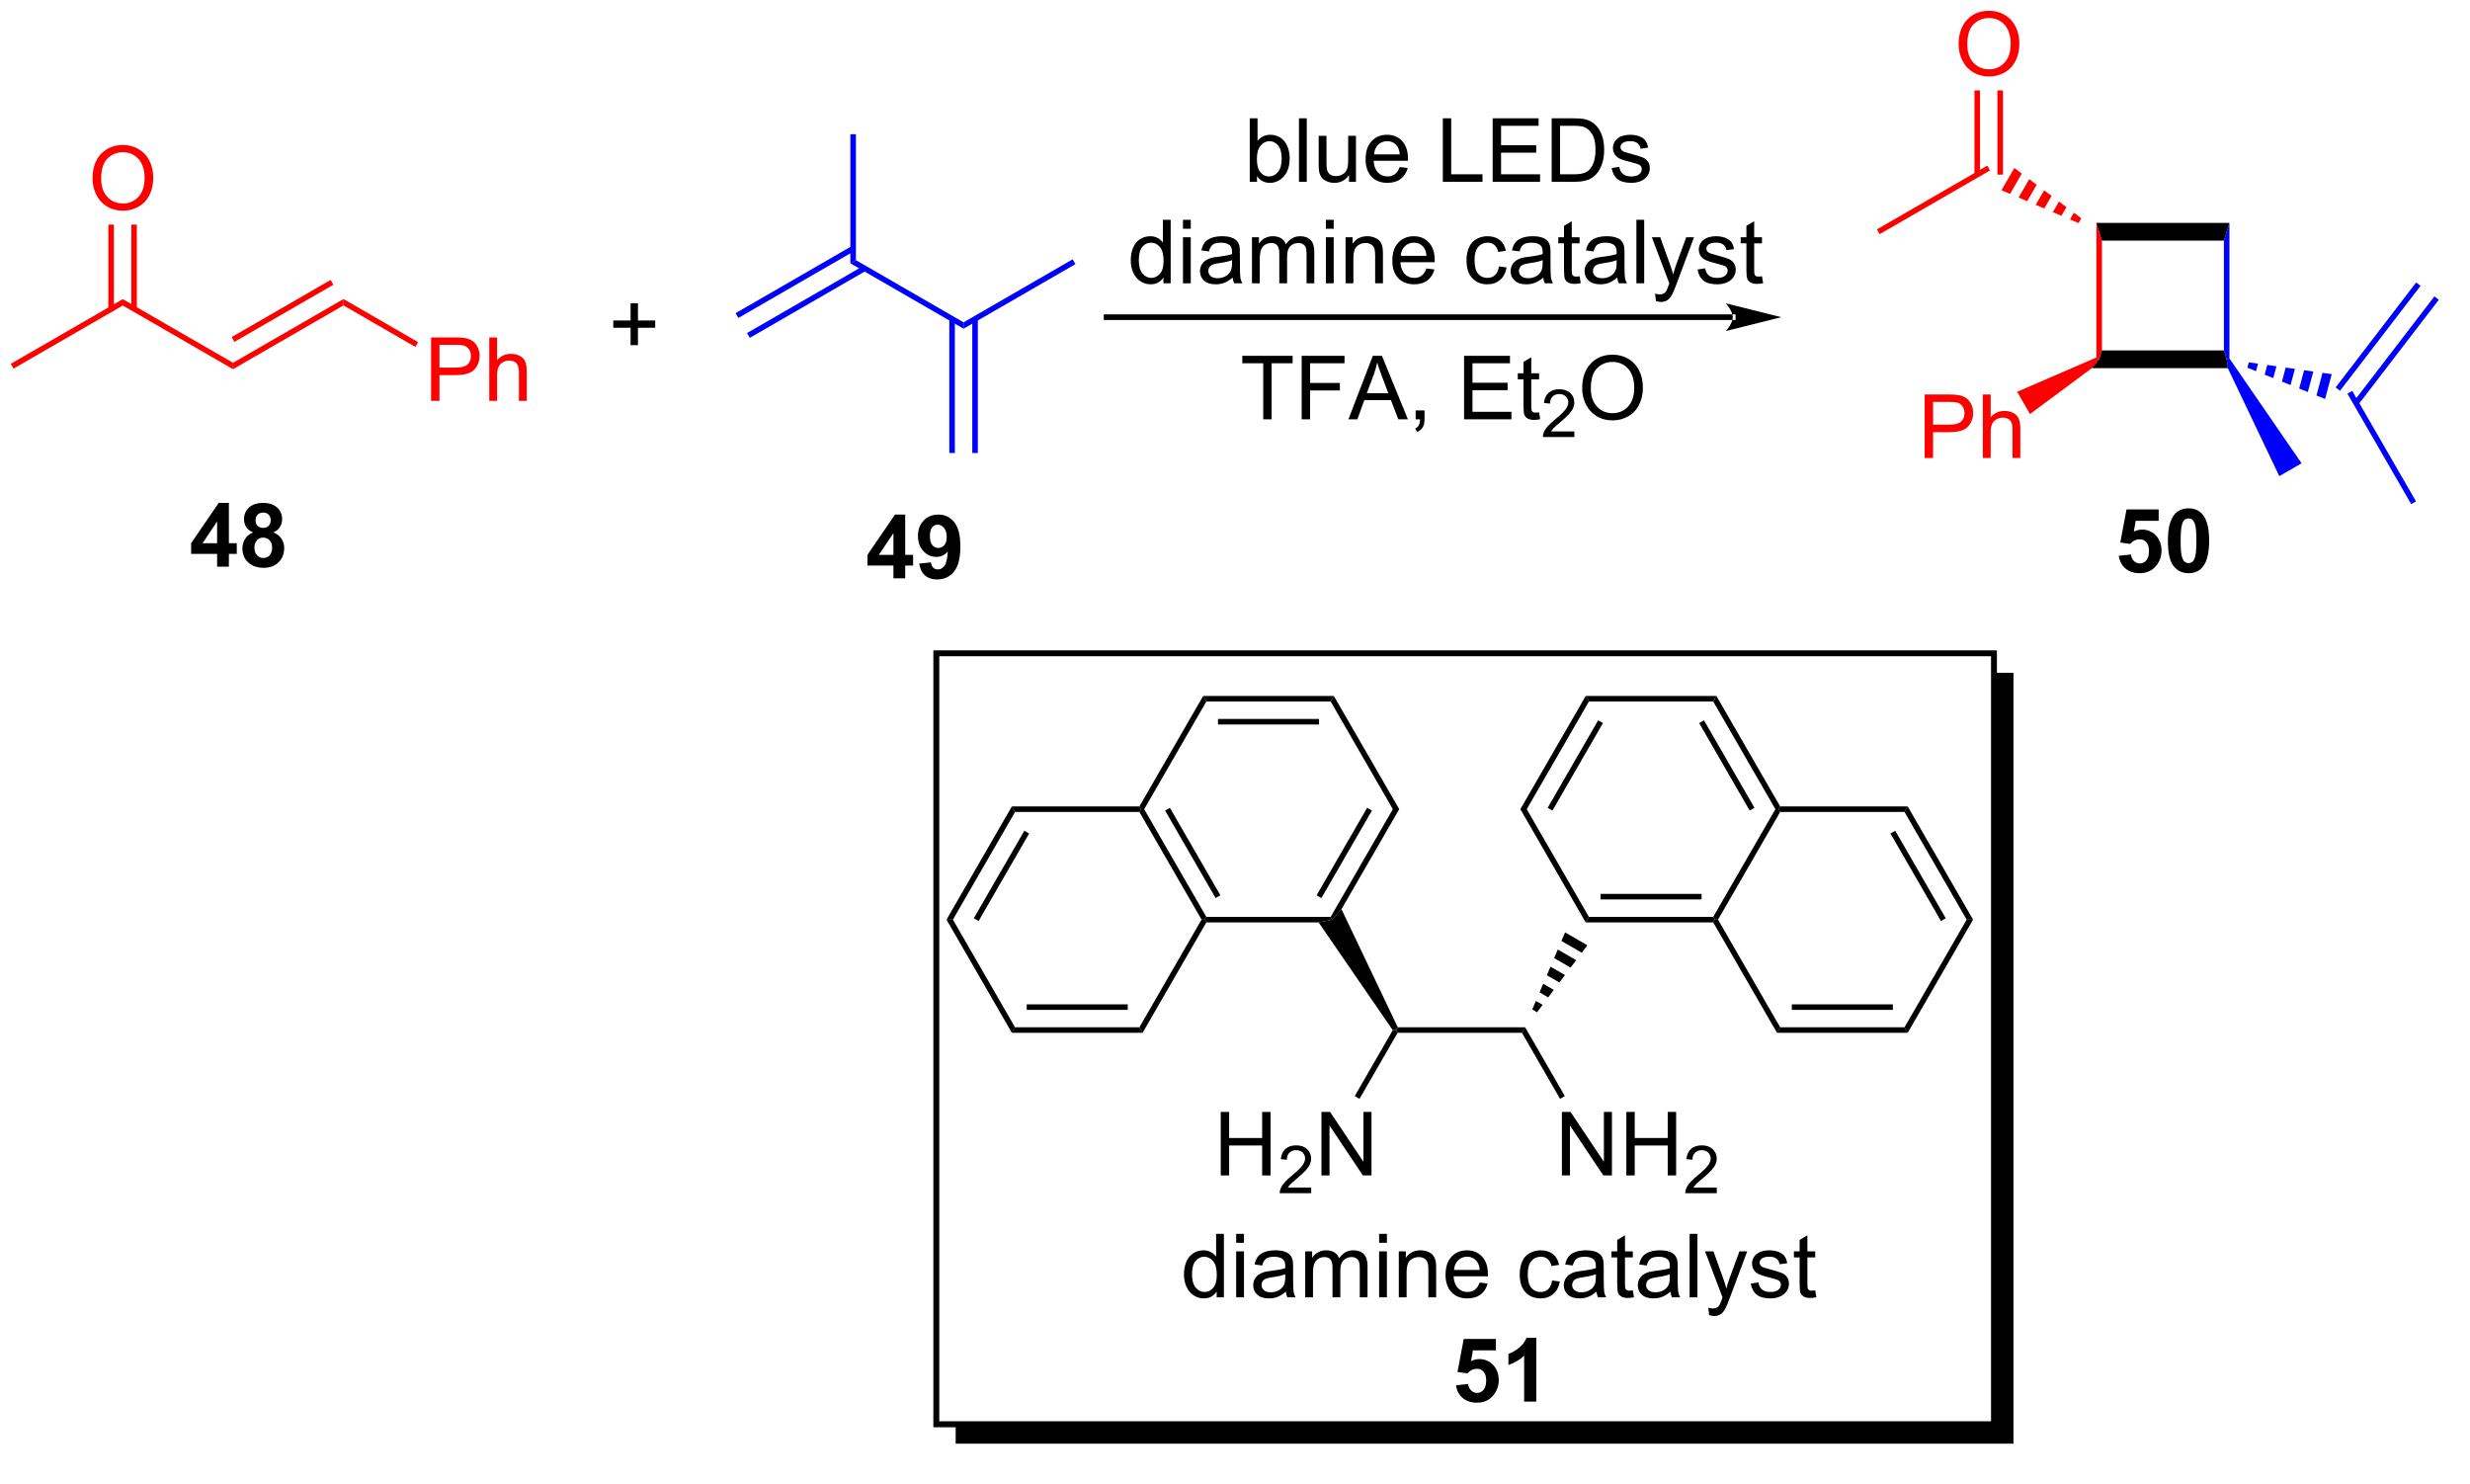 <?xml version="1.0" encoding="UTF-8"?>
<!DOCTYPE svg PUBLIC '-//W3C//DTD SVG 1.0//EN'
          'http://www.w3.org/TR/2001/REC-SVG-20010904/DTD/svg10.dtd'>
<svg stroke-dasharray="none" shape-rendering="auto" xmlns="http://www.w3.org/2000/svg" font-family="'Dialog'" text-rendering="auto" width="611" fill-opacity="1" color-interpolation="auto" color-rendering="auto" preserveAspectRatio="xMidYMid meet" font-size="12px" viewBox="0 0 611 367" fill="black" xmlns:xlink="http://www.w3.org/1999/xlink" stroke="black" image-rendering="auto" stroke-miterlimit="10" stroke-linecap="square" stroke-linejoin="miter" font-style="normal" stroke-width="1" height="367" stroke-dashoffset="0" font-weight="normal" stroke-opacity="1"
><!--Generated by the Batik Graphics2D SVG Generator--><defs id="genericDefs"
  /><g
  ><defs id="defs1"
    ><clipPath clipPathUnits="userSpaceOnUse" id="clipPath1"
      ><path d="M0.646 1.611 L229.515 1.611 L229.515 139.199 L0.646 139.199 L0.646 1.611 Z"
      /></clipPath
      ><clipPath clipPathUnits="userSpaceOnUse" id="clipPath2"
      ><path d="M-1.222 13.255 L-1.222 146.824 L220.783 146.824 L220.783 13.255 Z"
      /></clipPath
      ><clipPath clipPathUnits="userSpaceOnUse" id="clipPath3"
      ><path d="M-1.222 13.255 L-1.222 146.045 L220.311 146.045 L220.311 13.255 Z"
      /></clipPath
    ></defs
    ><g fill="red" transform="scale(2.667,2.667) translate(-0.646,-1.611) matrix(1.029,0,0,1.029,1.903,-12.023)" stroke="red"
    ><path d="M0 46.475 L-0.25 46.042 L9.834 40.22 L9.834 40.797 Z" stroke="none" clip-path="url(#clipPath3)"
    /></g
    ><g fill="red" transform="matrix(2.743,0,0,2.743,3.352,-36.357)" stroke="red"
    ><path d="M9.834 40.797 L9.834 40.22 L19.794 45.97 L19.794 46.547 Z" stroke="none" clip-path="url(#clipPath3)"
    /></g
    ><g fill="red" transform="matrix(2.743,0,0,2.743,3.352,-36.357)" stroke="red"
    ><path d="M19.794 46.547 L19.794 45.97 L29.753 40.22 L29.753 40.797 ZM19.919 44.085 L28.843 38.932 L28.593 38.499 L19.669 43.652 Z" stroke="none" clip-path="url(#clipPath3)"
    /></g
    ><g fill="red" transform="matrix(2.743,0,0,2.743,3.352,-36.357)" stroke="red"
    ><path d="M37.654 49.408 L37.654 43.682 L39.816 43.682 Q40.386 43.682 40.686 43.736 Q41.108 43.807 41.391 44.005 Q41.678 44.2 41.852 44.557 Q42.027 44.911 42.027 45.338 Q42.027 46.067 41.561 46.575 Q41.097 47.08 39.881 47.08 L38.412 47.08 L38.412 49.408 L37.654 49.408 ZM38.412 46.403 L39.894 46.403 Q40.628 46.403 40.936 46.13 Q41.245 45.856 41.245 45.361 Q41.245 45.002 41.063 44.747 Q40.881 44.489 40.584 44.408 Q40.394 44.356 39.878 44.356 L38.412 44.356 L38.412 46.403 ZM42.902 49.408 L42.902 43.682 L43.605 43.682 L43.605 45.736 Q44.097 45.166 44.847 45.166 Q45.308 45.166 45.647 45.349 Q45.988 45.528 46.134 45.849 Q46.279 46.169 46.279 46.778 L46.279 49.408 L45.576 49.408 L45.576 46.778 Q45.576 46.252 45.347 46.013 Q45.12 45.77 44.701 45.77 Q44.389 45.77 44.113 45.934 Q43.839 46.096 43.722 46.374 Q43.605 46.651 43.605 47.138 L43.605 49.408 L42.902 49.408 Z" stroke="none" clip-path="url(#clipPath3)"
    /></g
    ><g fill="red" transform="matrix(2.743,0,0,2.743,3.352,-36.357)" stroke="red"
    ><path d="M29.753 40.797 L29.753 40.22 L36.487 44.108 L36.237 44.541 Z" stroke="none" clip-path="url(#clipPath3)"
    /></g
    ><g fill="red" transform="matrix(2.743,0,0,2.743,3.352,-36.357)" stroke="red"
    ><path d="M7.122 29.369 Q7.122 27.942 7.888 27.138 Q8.654 26.33 9.864 26.33 Q10.656 26.33 11.292 26.71 Q11.93 27.088 12.263 27.765 Q12.599 28.442 12.599 29.302 Q12.599 30.174 12.247 30.861 Q11.896 31.549 11.25 31.903 Q10.607 32.257 9.859 32.257 Q9.052 32.257 8.414 31.867 Q7.779 31.474 7.45 30.799 Q7.122 30.122 7.122 29.369 ZM7.904 29.38 Q7.904 30.416 8.458 31.013 Q9.016 31.606 9.857 31.606 Q10.711 31.606 11.263 31.005 Q11.818 30.403 11.818 29.299 Q11.818 28.599 11.581 28.078 Q11.344 27.557 10.888 27.27 Q10.435 26.981 9.867 26.981 Q9.062 26.981 8.482 27.536 Q7.904 28.088 7.904 29.38 Z" stroke="none" clip-path="url(#clipPath3)"
    /></g
    ><g fill="red" transform="matrix(2.743,0,0,2.743,3.352,-36.357)" stroke="red"
    ><path d="M11.119 41.106 L11.119 33.511 L10.619 33.511 L10.619 41.106 ZM9.049 41.106 L9.049 33.511 L8.549 33.511 L8.549 41.106 Z" stroke="none" clip-path="url(#clipPath3)"
    /></g
    ><g transform="matrix(2.743,0,0,2.743,3.352,-36.357)"
    ><path d="M55.645 44.381 L55.645 42.811 L54.085 42.811 L54.085 42.155 L55.645 42.155 L55.645 40.597 L56.309 40.597 L56.309 42.155 L57.866 42.155 L57.866 42.811 L56.309 42.811 L56.309 44.381 L55.645 44.381 Z" stroke="none" clip-path="url(#clipPath3)"
    /></g
    ><g transform="matrix(2.743,0,0,2.743,3.352,-36.357)"
    ><path d="M155.045 42.108 L155.045 42.108 L98.566 42.108 L98.316 42.108 L98.316 41.608 L98.566 41.608 L155.045 41.608 L155.295 41.608 L155.295 42.108 ZM159.42 41.858 L154.42 40.608 C154.42 40.608 155.045 41.312 155.045 41.858 C155.045 42.405 154.42 43.108 154.42 43.108 Z" stroke="none" clip-path="url(#clipPath3)"
    /></g
    ><g transform="matrix(2.743,0,0,2.743,3.352,-36.357)"
    ><path d="M112.137 29.65 L111.483 29.65 L111.483 23.924 L112.186 23.924 L112.186 25.965 Q112.631 25.408 113.324 25.408 Q113.707 25.408 114.048 25.562 Q114.389 25.715 114.611 25.997 Q114.832 26.275 114.957 26.671 Q115.082 27.064 115.082 27.512 Q115.082 28.58 114.553 29.163 Q114.027 29.744 113.288 29.744 Q112.553 29.744 112.137 29.129 L112.137 29.65 ZM112.129 27.543 Q112.129 28.291 112.332 28.622 Q112.663 29.166 113.23 29.166 Q113.691 29.166 114.027 28.765 Q114.363 28.364 114.363 27.572 Q114.363 26.759 114.04 26.374 Q113.717 25.986 113.262 25.986 Q112.801 25.986 112.465 26.387 Q112.129 26.785 112.129 27.543 ZM115.922 29.65 L115.922 23.924 L116.625 23.924 L116.625 29.65 L115.922 29.65 ZM120.433 29.65 L120.433 29.041 Q119.949 29.744 119.116 29.744 Q118.749 29.744 118.431 29.603 Q118.113 29.463 117.957 29.249 Q117.803 29.035 117.741 28.728 Q117.699 28.52 117.699 28.072 L117.699 25.502 L118.402 25.502 L118.402 27.801 Q118.402 28.353 118.444 28.543 Q118.512 28.822 118.725 28.981 Q118.941 29.137 119.256 29.137 Q119.574 29.137 119.85 28.976 Q120.129 28.814 120.243 28.535 Q120.358 28.254 120.358 27.723 L120.358 25.502 L121.061 25.502 L121.061 29.65 L120.433 29.65 ZM125.002 28.314 L125.729 28.403 Q125.557 29.041 125.091 29.392 Q124.627 29.744 123.906 29.744 Q122.995 29.744 122.461 29.184 Q121.93 28.622 121.93 27.611 Q121.93 26.564 122.469 25.986 Q123.008 25.408 123.867 25.408 Q124.698 25.408 125.224 25.976 Q125.752 26.541 125.752 27.567 Q125.752 27.629 125.75 27.754 L122.656 27.754 Q122.695 28.439 123.041 28.804 Q123.391 29.166 123.909 29.166 Q124.297 29.166 124.57 28.963 Q124.844 28.759 125.002 28.314 ZM122.695 27.176 L125.01 27.176 Q124.963 26.653 124.745 26.392 Q124.409 25.986 123.875 25.986 Q123.391 25.986 123.06 26.312 Q122.729 26.634 122.695 27.176 ZM128.893 29.65 L128.893 23.924 L129.651 23.924 L129.651 28.973 L132.471 28.973 L132.471 29.65 L128.893 29.65 ZM133.389 29.65 L133.389 23.924 L137.53 23.924 L137.53 24.598 L134.147 24.598 L134.147 26.353 L137.316 26.353 L137.316 27.025 L134.147 27.025 L134.147 28.973 L137.663 28.973 L137.663 29.65 L133.389 29.65 ZM138.709 29.65 L138.709 23.924 L140.684 23.924 Q141.35 23.924 141.702 24.004 Q142.194 24.119 142.543 24.416 Q142.996 24.799 143.22 25.395 Q143.444 25.989 143.444 26.754 Q143.444 27.408 143.29 27.913 Q143.139 28.416 142.9 28.747 Q142.663 29.075 142.379 29.265 Q142.097 29.455 141.696 29.554 Q141.295 29.65 140.777 29.65 L138.709 29.65 ZM139.467 28.973 L140.691 28.973 Q141.256 28.973 141.579 28.869 Q141.902 28.762 142.092 28.572 Q142.363 28.301 142.512 27.848 Q142.663 27.392 142.663 26.744 Q142.663 25.845 142.368 25.364 Q142.074 24.879 141.652 24.715 Q141.347 24.598 140.67 24.598 L139.467 24.598 L139.467 28.973 ZM144.117 28.41 L144.812 28.301 Q144.87 28.72 145.138 28.944 Q145.406 29.166 145.885 29.166 Q146.37 29.166 146.604 28.968 Q146.838 28.77 146.838 28.504 Q146.838 28.267 146.633 28.129 Q146.487 28.035 145.914 27.892 Q145.141 27.697 144.841 27.554 Q144.542 27.41 144.388 27.16 Q144.234 26.908 144.234 26.603 Q144.234 26.325 144.359 26.09 Q144.487 25.853 144.706 25.697 Q144.87 25.575 145.154 25.491 Q145.437 25.408 145.76 25.408 Q146.25 25.408 146.617 25.549 Q146.987 25.689 147.161 25.929 Q147.338 26.168 147.406 26.572 L146.719 26.666 Q146.672 26.345 146.445 26.166 Q146.221 25.986 145.812 25.986 Q145.328 25.986 145.12 26.148 Q144.914 26.306 144.914 26.52 Q144.914 26.658 145 26.767 Q145.086 26.879 145.268 26.955 Q145.375 26.994 145.891 27.134 Q146.635 27.332 146.93 27.46 Q147.226 27.588 147.393 27.83 Q147.562 28.072 147.562 28.431 Q147.562 28.783 147.357 29.093 Q147.151 29.403 146.763 29.575 Q146.377 29.744 145.891 29.744 Q145.081 29.744 144.656 29.408 Q144.234 29.072 144.117 28.41 Z" stroke="none" clip-path="url(#clipPath3)"
    /></g
    ><g transform="matrix(2.743,0,0,2.743,3.352,-36.357)"
    ><path d="M103.698 38.8 L103.698 38.277 Q103.305 38.894 102.539 38.894 Q102.042 38.894 101.625 38.62 Q101.211 38.347 100.982 37.857 Q100.752 37.365 100.752 36.73 Q100.752 36.107 100.958 35.602 Q101.167 35.097 101.581 34.829 Q101.995 34.558 102.508 34.558 Q102.883 34.558 103.174 34.717 Q103.469 34.873 103.651 35.128 L103.651 33.074 L104.352 33.074 L104.352 38.8 L103.698 38.8 ZM101.477 36.73 Q101.477 37.527 101.812 37.922 Q102.148 38.316 102.604 38.316 Q103.065 38.316 103.388 37.938 Q103.711 37.56 103.711 36.787 Q103.711 35.935 103.383 35.537 Q103.055 35.139 102.573 35.139 Q102.104 35.139 101.789 35.522 Q101.477 35.904 101.477 36.73 ZM105.46 33.881 L105.46 33.074 L106.163 33.074 L106.163 33.881 L105.46 33.881 ZM105.46 38.8 L105.46 34.652 L106.163 34.652 L106.163 38.8 L105.46 38.8 ZM109.94 38.287 Q109.549 38.62 109.187 38.758 Q108.828 38.894 108.414 38.894 Q107.729 38.894 107.362 38.56 Q106.995 38.225 106.995 37.706 Q106.995 37.402 107.133 37.149 Q107.273 36.897 107.497 36.745 Q107.721 36.592 108.002 36.514 Q108.211 36.459 108.627 36.41 Q109.479 36.308 109.883 36.167 Q109.885 36.022 109.885 35.982 Q109.885 35.553 109.687 35.378 Q109.417 35.139 108.885 35.139 Q108.391 35.139 108.154 35.313 Q107.917 35.488 107.805 35.928 L107.117 35.834 Q107.211 35.394 107.424 35.123 Q107.641 34.85 108.047 34.704 Q108.453 34.558 108.987 34.558 Q109.518 34.558 109.849 34.683 Q110.182 34.808 110.338 34.998 Q110.495 35.185 110.557 35.475 Q110.594 35.654 110.594 36.123 L110.594 37.06 Q110.594 38.042 110.638 38.303 Q110.682 38.56 110.815 38.8 L110.081 38.8 Q109.971 38.581 109.94 38.287 ZM109.883 36.717 Q109.5 36.873 108.734 36.982 Q108.299 37.045 108.12 37.123 Q107.94 37.201 107.841 37.352 Q107.745 37.503 107.745 37.685 Q107.745 37.967 107.958 38.154 Q108.172 38.342 108.581 38.342 Q108.987 38.342 109.302 38.165 Q109.62 37.988 109.768 37.678 Q109.883 37.441 109.883 36.975 L109.883 36.717 ZM111.683 38.8 L111.683 34.652 L112.311 34.652 L112.311 35.232 Q112.506 34.928 112.829 34.743 Q113.155 34.558 113.569 34.558 Q114.03 34.558 114.324 34.751 Q114.621 34.941 114.741 35.285 Q115.233 34.558 116.022 34.558 Q116.639 34.558 116.97 34.899 Q117.303 35.24 117.303 35.951 L117.303 38.8 L116.605 38.8 L116.605 36.185 Q116.605 35.764 116.535 35.579 Q116.467 35.394 116.288 35.282 Q116.108 35.167 115.866 35.167 Q115.428 35.167 115.139 35.459 Q114.85 35.748 114.85 36.389 L114.85 38.8 L114.147 38.8 L114.147 36.105 Q114.147 35.636 113.975 35.402 Q113.803 35.167 113.413 35.167 Q113.116 35.167 112.863 35.324 Q112.613 35.48 112.499 35.782 Q112.387 36.081 112.387 36.647 L112.387 38.8 L111.683 38.8 ZM118.35 33.881 L118.35 33.074 L119.053 33.074 L119.053 33.881 L118.35 33.881 ZM118.35 38.8 L118.35 34.652 L119.053 34.652 L119.053 38.8 L118.35 38.8 ZM120.125 38.8 L120.125 34.652 L120.758 34.652 L120.758 35.24 Q121.213 34.558 122.078 34.558 Q122.453 34.558 122.766 34.693 Q123.081 34.826 123.237 35.045 Q123.393 35.264 123.456 35.566 Q123.495 35.761 123.495 36.248 L123.495 38.8 L122.792 38.8 L122.792 36.277 Q122.792 35.847 122.708 35.633 Q122.627 35.42 122.419 35.295 Q122.211 35.167 121.93 35.167 Q121.479 35.167 121.154 35.454 Q120.828 35.738 120.828 36.535 L120.828 38.8 L120.125 38.8 ZM127.413 37.464 L128.139 37.553 Q127.967 38.191 127.501 38.542 Q127.038 38.894 126.316 38.894 Q125.405 38.894 124.871 38.334 Q124.34 37.772 124.34 36.761 Q124.34 35.714 124.879 35.136 Q125.418 34.558 126.277 34.558 Q127.108 34.558 127.634 35.126 Q128.163 35.691 128.163 36.717 Q128.163 36.779 128.16 36.904 L125.066 36.904 Q125.105 37.589 125.452 37.954 Q125.801 38.316 126.319 38.316 Q126.707 38.316 126.98 38.113 Q127.254 37.91 127.413 37.464 ZM125.105 36.326 L127.421 36.326 Q127.374 35.803 127.155 35.542 Q126.819 35.136 126.285 35.136 Q125.801 35.136 125.47 35.462 Q125.139 35.785 125.105 36.326 ZM133.952 37.279 L134.644 37.37 Q134.53 38.084 134.064 38.49 Q133.598 38.894 132.918 38.894 Q132.066 38.894 131.548 38.337 Q131.03 37.779 131.03 36.74 Q131.03 36.068 131.251 35.566 Q131.475 35.06 131.931 34.81 Q132.387 34.558 132.921 34.558 Q133.598 34.558 134.027 34.899 Q134.457 35.24 134.577 35.87 L133.894 35.975 Q133.796 35.558 133.548 35.347 Q133.301 35.136 132.949 35.136 Q132.418 35.136 132.085 35.516 Q131.754 35.897 131.754 36.722 Q131.754 37.558 132.074 37.938 Q132.394 38.316 132.91 38.316 Q133.324 38.316 133.6 38.063 Q133.879 37.808 133.952 37.279 ZM137.952 38.287 Q137.561 38.62 137.199 38.758 Q136.84 38.894 136.426 38.894 Q135.741 38.894 135.374 38.56 Q135.006 38.225 135.006 37.706 Q135.006 37.402 135.144 37.149 Q135.285 36.897 135.509 36.745 Q135.733 36.592 136.014 36.514 Q136.223 36.459 136.639 36.41 Q137.491 36.308 137.894 36.167 Q137.897 36.022 137.897 35.982 Q137.897 35.553 137.699 35.378 Q137.428 35.139 136.897 35.139 Q136.402 35.139 136.165 35.313 Q135.928 35.488 135.816 35.928 L135.129 35.834 Q135.223 35.394 135.436 35.123 Q135.652 34.85 136.059 34.704 Q136.465 34.558 136.999 34.558 Q137.53 34.558 137.861 34.683 Q138.194 34.808 138.35 34.998 Q138.506 35.185 138.569 35.475 Q138.605 35.654 138.605 36.123 L138.605 37.06 Q138.605 38.042 138.65 38.303 Q138.694 38.56 138.827 38.8 L138.092 38.8 Q137.983 38.581 137.952 38.287 ZM137.894 36.717 Q137.512 36.873 136.746 36.982 Q136.311 37.045 136.131 37.123 Q135.952 37.201 135.853 37.352 Q135.756 37.503 135.756 37.685 Q135.756 37.967 135.97 38.154 Q136.184 38.342 136.592 38.342 Q136.999 38.342 137.314 38.165 Q137.631 37.988 137.78 37.678 Q137.894 37.441 137.894 36.975 L137.894 36.717 ZM141.229 38.17 L141.331 38.792 Q141.034 38.855 140.799 38.855 Q140.417 38.855 140.206 38.735 Q139.995 38.613 139.909 38.415 Q139.823 38.217 139.823 37.584 L139.823 35.199 L139.307 35.199 L139.307 34.652 L139.823 34.652 L139.823 33.623 L140.523 33.201 L140.523 34.652 L141.229 34.652 L141.229 35.199 L140.523 35.199 L140.523 37.623 Q140.523 37.925 140.56 38.011 Q140.596 38.097 140.68 38.149 Q140.766 38.199 140.922 38.199 Q141.039 38.199 141.229 38.17 ZM144.624 38.287 Q144.233 38.62 143.871 38.758 Q143.512 38.894 143.098 38.894 Q142.413 38.894 142.046 38.56 Q141.678 38.225 141.678 37.706 Q141.678 37.402 141.816 37.149 Q141.957 36.897 142.181 36.745 Q142.405 36.592 142.686 36.514 Q142.894 36.459 143.311 36.41 Q144.163 36.308 144.566 36.167 Q144.569 36.022 144.569 35.982 Q144.569 35.553 144.371 35.378 Q144.1 35.139 143.569 35.139 Q143.074 35.139 142.837 35.313 Q142.6 35.488 142.488 35.928 L141.801 35.834 Q141.894 35.394 142.108 35.123 Q142.324 34.85 142.73 34.704 Q143.137 34.558 143.671 34.558 Q144.202 34.558 144.532 34.683 Q144.866 34.808 145.022 34.998 Q145.178 35.185 145.241 35.475 Q145.277 35.654 145.277 36.123 L145.277 37.06 Q145.277 38.042 145.321 38.303 Q145.366 38.56 145.499 38.8 L144.764 38.8 Q144.655 38.581 144.624 38.287 ZM144.566 36.717 Q144.184 36.873 143.418 36.982 Q142.983 37.045 142.803 37.123 Q142.624 37.201 142.525 37.352 Q142.428 37.503 142.428 37.685 Q142.428 37.967 142.642 38.154 Q142.855 38.342 143.264 38.342 Q143.671 38.342 143.986 38.165 Q144.303 37.988 144.452 37.678 Q144.566 37.441 144.566 36.975 L144.566 36.717 ZM146.351 38.8 L146.351 33.074 L147.055 33.074 L147.055 38.8 L146.351 38.8 ZM148.113 40.399 L148.035 39.738 Q148.264 39.8 148.436 39.8 Q148.671 39.8 148.811 39.722 Q148.952 39.644 149.043 39.503 Q149.108 39.399 149.256 38.98 Q149.277 38.922 149.319 38.808 L147.746 34.652 L148.504 34.652 L149.366 37.053 Q149.535 37.511 149.668 38.014 Q149.788 37.529 149.957 37.068 L150.842 34.652 L151.546 34.652 L149.967 38.87 Q149.715 39.555 149.574 39.813 Q149.387 40.16 149.144 40.321 Q148.902 40.485 148.566 40.485 Q148.363 40.485 148.113 40.399 ZM151.863 37.56 L152.559 37.451 Q152.616 37.87 152.884 38.094 Q153.152 38.316 153.631 38.316 Q154.116 38.316 154.35 38.118 Q154.585 37.92 154.585 37.654 Q154.585 37.417 154.379 37.279 Q154.233 37.185 153.66 37.042 Q152.887 36.847 152.587 36.704 Q152.288 36.56 152.134 36.31 Q151.98 36.058 151.98 35.753 Q151.98 35.475 152.105 35.24 Q152.233 35.003 152.452 34.847 Q152.616 34.725 152.9 34.641 Q153.184 34.558 153.506 34.558 Q153.996 34.558 154.363 34.699 Q154.733 34.839 154.907 35.079 Q155.085 35.318 155.152 35.722 L154.465 35.816 Q154.418 35.495 154.191 35.316 Q153.967 35.136 153.559 35.136 Q153.074 35.136 152.866 35.297 Q152.66 35.456 152.66 35.67 Q152.66 35.808 152.746 35.917 Q152.832 36.029 153.014 36.105 Q153.121 36.144 153.637 36.285 Q154.381 36.482 154.676 36.61 Q154.973 36.738 155.139 36.98 Q155.309 37.222 155.309 37.581 Q155.309 37.933 155.103 38.243 Q154.897 38.553 154.509 38.725 Q154.124 38.894 153.637 38.894 Q152.827 38.894 152.402 38.558 Q151.98 38.222 151.863 37.56 ZM157.678 38.17 L157.78 38.792 Q157.483 38.855 157.249 38.855 Q156.866 38.855 156.655 38.735 Q156.444 38.613 156.358 38.415 Q156.272 38.217 156.272 37.584 L156.272 35.199 L155.756 35.199 L155.756 34.652 L156.272 34.652 L156.272 33.623 L156.973 33.201 L156.973 34.652 L157.678 34.652 L157.678 35.199 L156.973 35.199 L156.973 37.623 Q156.973 37.925 157.009 38.011 Q157.046 38.097 157.129 38.149 Q157.215 38.199 157.371 38.199 Q157.488 38.199 157.678 38.17 Z" stroke="none" clip-path="url(#clipPath3)"
    /></g
    ><g transform="matrix(2.743,0,0,2.743,3.352,-36.357)"
    ><path d="M112.698 51.067 L112.698 46.015 L110.81 46.015 L110.81 45.34 L115.349 45.34 L115.349 46.015 L113.456 46.015 L113.456 51.067 L112.698 51.067 ZM116.165 51.067 L116.165 45.34 L120.03 45.34 L120.03 46.015 L116.923 46.015 L116.923 47.788 L119.611 47.788 L119.611 48.465 L116.923 48.465 L116.923 51.067 L116.165 51.067 ZM120.383 51.067 L122.583 45.34 L123.401 45.34 L125.745 51.067 L124.88 51.067 L124.213 49.332 L121.818 49.332 L121.19 51.067 L120.383 51.067 ZM122.037 48.715 L123.979 48.715 L123.38 47.129 Q123.107 46.405 122.974 45.942 Q122.865 46.491 122.667 47.035 L122.037 48.715 ZM126.443 51.067 L126.443 50.265 L127.245 50.265 L127.245 51.067 Q127.245 51.509 127.088 51.78 Q126.932 52.051 126.591 52.2 L126.396 51.9 Q126.62 51.801 126.724 51.611 Q126.831 51.423 126.841 51.067 L126.443 51.067 ZM130.81 51.067 L130.81 45.34 L134.951 45.34 L134.951 46.015 L131.568 46.015 L131.568 47.77 L134.737 47.77 L134.737 48.442 L131.568 48.442 L131.568 50.39 L135.083 50.39 L135.083 51.067 L130.81 51.067 ZM137.576 50.437 L137.677 51.059 Q137.38 51.121 137.146 51.121 Q136.763 51.121 136.552 51.002 Q136.341 50.879 136.255 50.681 Q136.169 50.483 136.169 49.851 L136.169 47.465 L135.654 47.465 L135.654 46.918 L136.169 46.918 L136.169 45.89 L136.87 45.468 L136.87 46.918 L137.576 46.918 L137.576 47.465 L136.87 47.465 L136.87 49.89 Q136.87 50.192 136.906 50.278 Q136.943 50.364 137.026 50.416 Q137.112 50.465 137.268 50.465 Q137.385 50.465 137.576 50.437 Z" stroke="none" clip-path="url(#clipPath3)"
    /></g
    ><g transform="matrix(2.743,0,0,2.743,3.352,-36.357)"
    ><path d="M140.757 52.159 L140.757 52.667 L137.917 52.667 Q137.911 52.475 137.98 52.3 Q138.087 52.01 138.326 51.729 Q138.566 51.448 139.017 51.079 Q139.716 50.505 139.962 50.169 Q140.208 49.833 140.208 49.534 Q140.208 49.221 139.984 49.007 Q139.761 48.79 139.4 48.79 Q139.019 48.79 138.79 49.018 Q138.562 49.247 138.56 49.651 L138.017 49.596 Q138.074 48.989 138.437 48.673 Q138.8 48.354 139.411 48.354 Q140.031 48.354 140.39 48.698 Q140.751 49.04 140.751 49.546 Q140.751 49.803 140.646 50.053 Q140.54 50.301 140.294 50.577 Q140.05 50.852 139.482 51.333 Q139.007 51.731 138.872 51.874 Q138.738 52.016 138.65 52.159 L140.757 52.159 Z" stroke="none" clip-path="url(#clipPath3)"
    /></g
    ><g transform="matrix(2.743,0,0,2.743,3.352,-36.357)"
    ><path d="M141.461 48.278 Q141.461 46.851 142.226 46.046 Q142.992 45.239 144.203 45.239 Q144.994 45.239 145.63 45.619 Q146.268 45.996 146.601 46.673 Q146.937 47.351 146.937 48.21 Q146.937 49.082 146.586 49.77 Q146.234 50.457 145.588 50.812 Q144.945 51.166 144.198 51.166 Q143.39 51.166 142.752 50.775 Q142.117 50.382 141.789 49.707 Q141.461 49.03 141.461 48.278 ZM142.242 48.288 Q142.242 49.325 142.797 49.921 Q143.354 50.515 144.195 50.515 Q145.049 50.515 145.601 49.913 Q146.156 49.312 146.156 48.207 Q146.156 47.507 145.919 46.986 Q145.682 46.465 145.226 46.179 Q144.773 45.89 144.205 45.89 Q143.401 45.89 142.82 46.444 Q142.242 46.996 142.242 48.288 Z" stroke="none" clip-path="url(#clipPath3)"
    /></g
    ><g transform="matrix(2.743,0,0,2.743,3.352,-36.357)"
    ><path d="M124.818 106.396 L124.674 106.146 L124.831 105.896 L136.318 105.896 L136.03 106.396 Z" stroke="none" clip-path="url(#clipPath3)"
    /></g
    ><g transform="matrix(2.743,0,0,2.743,3.352,-36.357)"
    ><path d="M124.831 105.896 L124.674 106.146 L124.379 106.157 L117.692 96.437 L118.924 96.187 L119.756 95.245 Z" stroke="none" clip-path="url(#clipPath3)"
    /></g
    ><g transform="matrix(2.743,0,0,2.743,3.352,-36.357)"
    ><path d="M136.958 104.289 L137.287 103.517 L137.895 103.868 L137.391 104.539 ZM137.616 102.744 L137.945 101.972 L138.903 102.525 L138.399 103.197 ZM138.274 101.2 L138.603 100.428 L139.912 101.183 L139.407 101.854 ZM138.932 99.655 L139.261 98.883 L140.92 99.841 L140.416 100.512 ZM139.59 98.111 L139.919 97.339 L141.929 98.499 L141.424 99.17 Z" stroke="none" clip-path="url(#clipPath3)"
    /></g
    ><g transform="matrix(2.743,0,0,2.743,3.352,-36.357)"
    ><path d="M119.756 95.245 L118.924 96.187 L118.78 95.937 L124.385 86.227 L124.963 86.227 ZM117.945 94.242 L122.5 86.352 L122.067 86.102 L117.512 93.992 Z" stroke="none" clip-path="url(#clipPath3)"
    /></g
    ><g transform="matrix(2.743,0,0,2.743,3.352,-36.357)"
    ><path d="M124.963 86.227 L124.385 86.227 L118.78 76.518 L119.068 76.018 Z" stroke="none" clip-path="url(#clipPath3)"
    /></g
    ><g transform="matrix(2.743,0,0,2.743,3.352,-36.357)"
    ><path d="M119.068 76.018 L118.78 76.518 L107.568 76.518 L107.28 76.018 ZM117.729 78.088 L108.619 78.088 L108.619 78.588 L117.729 78.588 Z" stroke="none" clip-path="url(#clipPath3)"
    /></g
    ><g transform="matrix(2.743,0,0,2.743,3.352,-36.357)"
    ><path d="M107.28 76.018 L107.568 76.518 L101.963 86.227 L101.674 86.227 L101.53 85.977 Z" stroke="none" clip-path="url(#clipPath3)"
    /></g
    ><g transform="matrix(2.743,0,0,2.743,3.352,-36.357)"
    ><path d="M101.53 86.477 L101.674 86.227 L101.963 86.227 L107.568 95.937 L107.424 96.187 L107.135 96.187 ZM103.848 86.352 L108.403 94.242 L108.836 93.992 L104.281 86.102 Z" stroke="none" clip-path="url(#clipPath3)"
    /></g
    ><g transform="matrix(2.743,0,0,2.743,3.352,-36.357)"
    ><path d="M107.568 96.437 L107.424 96.187 L107.568 95.937 L118.78 95.937 L118.924 96.187 L117.692 96.437 Z" stroke="none" clip-path="url(#clipPath3)"
    /></g
    ><g transform="matrix(2.743,0,0,2.743,3.352,-36.357)"
    ><path d="M101.53 85.977 L101.674 86.227 L101.53 86.477 L90.318 86.477 L90.03 85.977 Z" stroke="none" clip-path="url(#clipPath3)"
    /></g
    ><g transform="matrix(2.743,0,0,2.743,3.352,-36.357)"
    ><path d="M90.03 85.977 L90.318 86.477 L84.713 96.187 L84.135 96.187 ZM91.153 88.172 L86.598 96.062 L87.031 96.312 L91.586 88.422 Z" stroke="none" clip-path="url(#clipPath3)"
    /></g
    ><g transform="matrix(2.743,0,0,2.743,3.352,-36.357)"
    ><path d="M84.135 96.187 L84.713 96.187 L90.318 105.896 L90.03 106.396 Z" stroke="none" clip-path="url(#clipPath3)"
    /></g
    ><g transform="matrix(2.743,0,0,2.743,3.352,-36.357)"
    ><path d="M90.03 106.396 L90.318 105.896 L101.53 105.896 L101.818 106.396 ZM91.369 104.326 L100.479 104.326 L100.479 103.826 L91.369 103.826 Z" stroke="none" clip-path="url(#clipPath3)"
    /></g
    ><g transform="matrix(2.743,0,0,2.743,3.352,-36.357)"
    ><path d="M101.818 106.396 L101.53 105.896 L107.135 96.187 L107.424 96.187 L107.568 96.437 Z" stroke="none" clip-path="url(#clipPath3)"
    /></g
    ><g transform="matrix(2.743,0,0,2.743,3.352,-36.357)"
    ><path d="M141.78 96.437 L142.068 95.937 L153.28 95.937 L153.424 96.187 L153.28 96.437 ZM143.119 94.367 L152.229 94.367 L152.229 93.867 L143.119 93.867 Z" stroke="none" clip-path="url(#clipPath3)"
    /></g
    ><g transform="matrix(2.743,0,0,2.743,3.352,-36.357)"
    ><path d="M153.713 96.187 L153.424 96.187 L153.28 95.937 L158.885 86.227 L159.174 86.227 L159.318 86.477 Z" stroke="none" clip-path="url(#clipPath3)"
    /></g
    ><g transform="matrix(2.743,0,0,2.743,3.352,-36.357)"
    ><path d="M159.318 85.977 L159.174 86.227 L158.885 86.227 L153.28 76.518 L153.568 76.018 ZM157 86.102 L152.445 78.213 L152.012 78.463 L156.567 86.352 Z" stroke="none" clip-path="url(#clipPath3)"
    /></g
    ><g transform="matrix(2.743,0,0,2.743,3.352,-36.357)"
    ><path d="M153.568 76.018 L153.28 76.518 L142.068 76.518 L141.78 76.018 Z" stroke="none" clip-path="url(#clipPath3)"
    /></g
    ><g transform="matrix(2.743,0,0,2.743,3.352,-36.357)"
    ><path d="M141.78 76.018 L142.068 76.518 L136.463 86.227 L135.885 86.227 ZM142.903 78.213 L138.348 86.102 L138.781 86.352 L143.336 78.463 Z" stroke="none" clip-path="url(#clipPath3)"
    /></g
    ><g transform="matrix(2.743,0,0,2.743,3.352,-36.357)"
    ><path d="M135.885 86.227 L136.463 86.227 L142.068 95.937 L141.78 96.437 Z" stroke="none" clip-path="url(#clipPath3)"
    /></g
    ><g transform="matrix(2.743,0,0,2.743,3.352,-36.357)"
    ><path d="M153.28 96.437 L153.424 96.187 L153.713 96.187 L159.318 105.896 L159.03 106.396 Z" stroke="none" clip-path="url(#clipPath3)"
    /></g
    ><g transform="matrix(2.743,0,0,2.743,3.352,-36.357)"
    ><path d="M159.03 106.396 L159.318 105.896 L170.53 105.896 L170.818 106.396 ZM160.369 104.326 L169.479 104.326 L169.479 103.826 L160.369 103.826 Z" stroke="none" clip-path="url(#clipPath3)"
    /></g
    ><g transform="matrix(2.743,0,0,2.743,3.352,-36.357)"
    ><path d="M170.818 106.396 L170.53 105.896 L176.135 96.187 L176.713 96.187 Z" stroke="none" clip-path="url(#clipPath3)"
    /></g
    ><g transform="matrix(2.743,0,0,2.743,3.352,-36.357)"
    ><path d="M176.713 96.187 L176.135 96.187 L170.53 86.477 L170.818 85.977 ZM174.25 96.062 L169.695 88.172 L169.262 88.422 L173.817 96.312 Z" stroke="none" clip-path="url(#clipPath3)"
    /></g
    ><g transform="matrix(2.743,0,0,2.743,3.352,-36.357)"
    ><path d="M170.818 85.977 L170.53 86.477 L159.318 86.477 L159.174 86.227 L159.318 85.977 Z" stroke="none" clip-path="url(#clipPath3)"
    /></g
    ><g transform="matrix(2.743,0,0,2.743,3.352,-36.357)"
    ><path d="M108.866 119.255 L108.866 113.529 L109.624 113.529 L109.624 115.88 L112.6 115.88 L112.6 113.529 L113.358 113.529 L113.358 119.255 L112.6 119.255 L112.6 116.555 L109.624 116.555 L109.624 119.255 L108.866 119.255 Z" stroke="none" clip-path="url(#clipPath3)"
    /></g
    ><g transform="matrix(2.743,0,0,2.743,3.352,-36.357)"
    ><path d="M117.024 120.347 L117.024 120.855 L114.184 120.855 Q114.178 120.664 114.247 120.488 Q114.354 120.199 114.593 119.918 Q114.833 119.636 115.284 119.267 Q115.983 118.693 116.229 118.357 Q116.475 118.021 116.475 117.722 Q116.475 117.41 116.251 117.195 Q116.028 116.978 115.667 116.978 Q115.286 116.978 115.057 117.207 Q114.829 117.435 114.827 117.84 L114.284 117.785 Q114.341 117.177 114.704 116.861 Q115.067 116.543 115.678 116.543 Q116.298 116.543 116.657 116.886 Q117.018 117.228 117.018 117.734 Q117.018 117.992 116.913 118.242 Q116.807 118.49 116.561 118.765 Q116.317 119.041 115.749 119.521 Q115.274 119.92 115.139 120.062 Q115.005 120.205 114.917 120.347 L117.024 120.347 Z" stroke="none" clip-path="url(#clipPath3)"
    /></g
    ><g transform="matrix(2.743,0,0,2.743,3.352,-36.357)"
    ><path d="M117.949 119.255 L117.949 113.529 L118.728 113.529 L121.736 118.023 L121.736 113.529 L122.462 113.529 L122.462 119.255 L121.683 119.255 L118.676 114.755 L118.676 119.255 L117.949 119.255 Z" stroke="none" clip-path="url(#clipPath3)"
    /></g
    ><g transform="matrix(2.743,0,0,2.743,3.352,-36.357)"
    ><path d="M124.379 106.157 L124.674 106.146 L124.818 106.396 L121.383 112.346 L120.95 112.096 Z" stroke="none" clip-path="url(#clipPath3)"
    /></g
    ><g transform="matrix(2.743,0,0,2.743,3.352,-36.357)"
    ><path d="M139.633 119.255 L139.633 113.529 L140.412 113.529 L143.42 118.023 L143.42 113.529 L144.146 113.529 L144.146 119.255 L143.368 119.255 L140.36 114.755 L140.36 119.255 L139.633 119.255 ZM145.442 119.255 L145.442 113.529 L146.2 113.529 L146.2 115.88 L149.176 115.88 L149.176 113.529 L149.934 113.529 L149.934 119.255 L149.176 119.255 L149.176 116.555 L146.2 116.555 L146.2 119.255 L145.442 119.255 Z" stroke="none" clip-path="url(#clipPath3)"
    /></g
    ><g transform="matrix(2.743,0,0,2.743,3.352,-36.357)"
    ><path d="M153.6 120.347 L153.6 120.855 L150.76 120.855 Q150.755 120.664 150.823 120.488 Q150.93 120.199 151.168 119.918 Q151.409 119.636 151.86 119.267 Q152.559 118.693 152.805 118.357 Q153.051 118.021 153.051 117.722 Q153.051 117.41 152.827 117.195 Q152.604 116.978 152.243 116.978 Q151.862 116.978 151.633 117.207 Q151.405 117.435 151.403 117.84 L150.86 117.785 Q150.917 117.177 151.28 116.861 Q151.643 116.543 152.255 116.543 Q152.874 116.543 153.233 116.886 Q153.594 117.228 153.594 117.734 Q153.594 117.992 153.489 118.242 Q153.383 118.49 153.137 118.765 Q152.893 119.041 152.325 119.521 Q151.85 119.92 151.715 120.062 Q151.581 120.205 151.493 120.347 L153.6 120.347 Z" stroke="none" clip-path="url(#clipPath3)"
    /></g
    ><g transform="matrix(2.743,0,0,2.743,3.352,-36.357)"
    ><path d="M136.03 106.396 L136.318 105.896 L139.898 112.096 L139.465 112.346 Z" stroke="none" clip-path="url(#clipPath3)"
    /></g
    ><g transform="matrix(2.743,0,0,2.743,3.352,-36.357)"
    ><path d="M108.497 130.25 L108.497 129.727 Q108.104 130.344 107.338 130.344 Q106.841 130.344 106.424 130.07 Q106.01 129.797 105.781 129.307 Q105.552 128.815 105.552 128.18 Q105.552 127.557 105.757 127.052 Q105.966 126.547 106.38 126.279 Q106.794 126.008 107.307 126.008 Q107.682 126.008 107.974 126.167 Q108.268 126.323 108.45 126.578 L108.45 124.523 L109.151 124.523 L109.151 130.25 L108.497 130.25 ZM106.276 128.18 Q106.276 128.977 106.612 129.373 Q106.948 129.766 107.403 129.766 Q107.864 129.766 108.187 129.388 Q108.51 129.011 108.51 128.237 Q108.51 127.385 108.182 126.987 Q107.854 126.589 107.372 126.589 Q106.903 126.589 106.588 126.972 Q106.276 127.354 106.276 128.18 ZM110.259 125.331 L110.259 124.523 L110.962 124.523 L110.962 125.331 L110.259 125.331 ZM110.259 130.25 L110.259 126.102 L110.962 126.102 L110.962 130.25 L110.259 130.25 ZM114.739 129.737 Q114.349 130.07 113.987 130.208 Q113.627 130.344 113.213 130.344 Q112.528 130.344 112.161 130.011 Q111.794 129.675 111.794 129.156 Q111.794 128.852 111.932 128.599 Q112.073 128.346 112.296 128.195 Q112.52 128.042 112.802 127.964 Q113.01 127.909 113.427 127.859 Q114.278 127.758 114.682 127.617 Q114.684 127.472 114.684 127.432 Q114.684 127.003 114.487 126.828 Q114.216 126.589 113.684 126.589 Q113.19 126.589 112.953 126.763 Q112.716 126.938 112.604 127.378 L111.916 127.284 Q112.01 126.844 112.224 126.573 Q112.44 126.3 112.846 126.154 Q113.252 126.008 113.786 126.008 Q114.317 126.008 114.648 126.133 Q114.981 126.258 115.138 126.448 Q115.294 126.635 115.356 126.925 Q115.393 127.104 115.393 127.573 L115.393 128.511 Q115.393 129.492 115.437 129.753 Q115.481 130.011 115.614 130.25 L114.88 130.25 Q114.77 130.031 114.739 129.737 ZM114.682 128.167 Q114.299 128.323 113.533 128.432 Q113.099 128.495 112.919 128.573 Q112.739 128.651 112.64 128.802 Q112.544 128.953 112.544 129.136 Q112.544 129.417 112.757 129.604 Q112.971 129.792 113.38 129.792 Q113.786 129.792 114.101 129.615 Q114.419 129.438 114.567 129.128 Q114.682 128.891 114.682 128.425 L114.682 128.167 ZM116.483 130.25 L116.483 126.102 L117.11 126.102 L117.11 126.682 Q117.305 126.378 117.629 126.193 Q117.954 126.008 118.368 126.008 Q118.829 126.008 119.123 126.201 Q119.42 126.391 119.54 126.734 Q120.032 126.008 120.821 126.008 Q121.438 126.008 121.769 126.349 Q122.102 126.69 122.102 127.401 L122.102 130.25 L121.404 130.25 L121.404 127.635 Q121.404 127.214 121.334 127.029 Q121.266 126.844 121.087 126.732 Q120.907 126.617 120.665 126.617 Q120.227 126.617 119.938 126.909 Q119.649 127.198 119.649 127.839 L119.649 130.25 L118.946 130.25 L118.946 127.555 Q118.946 127.086 118.774 126.852 Q118.602 126.617 118.212 126.617 Q117.915 126.617 117.662 126.773 Q117.412 126.93 117.298 127.232 Q117.186 127.531 117.186 128.096 L117.186 130.25 L116.483 130.25 ZM123.149 125.331 L123.149 124.523 L123.852 124.523 L123.852 125.331 L123.149 125.331 ZM123.149 130.25 L123.149 126.102 L123.852 126.102 L123.852 130.25 L123.149 130.25 ZM124.924 130.25 L124.924 126.102 L125.557 126.102 L125.557 126.69 Q126.013 126.008 126.877 126.008 Q127.252 126.008 127.565 126.143 Q127.88 126.276 128.036 126.495 Q128.192 126.714 128.255 127.016 Q128.294 127.211 128.294 127.698 L128.294 130.25 L127.591 130.25 L127.591 127.727 Q127.591 127.297 127.507 127.083 Q127.427 126.87 127.218 126.745 Q127.01 126.617 126.729 126.617 Q126.278 126.617 125.953 126.904 Q125.627 127.188 125.627 127.984 L125.627 130.25 L124.924 130.25 ZM132.212 128.914 L132.938 129.003 Q132.767 129.641 132.3 129.992 Q131.837 130.344 131.115 130.344 Q130.204 130.344 129.67 129.784 Q129.139 129.221 129.139 128.211 Q129.139 127.164 129.678 126.586 Q130.217 126.008 131.076 126.008 Q131.907 126.008 132.433 126.576 Q132.962 127.141 132.962 128.167 Q132.962 128.229 132.959 128.354 L129.865 128.354 Q129.905 129.039 130.251 129.404 Q130.6 129.766 131.118 129.766 Q131.506 129.766 131.78 129.563 Q132.053 129.359 132.212 128.914 ZM129.905 127.776 L132.22 127.776 Q132.173 127.253 131.954 126.992 Q131.618 126.586 131.084 126.586 Q130.6 126.586 130.269 126.912 Q129.938 127.234 129.905 127.776 ZM138.751 128.729 L139.444 128.82 Q139.329 129.534 138.863 129.94 Q138.397 130.344 137.717 130.344 Q136.865 130.344 136.347 129.787 Q135.829 129.229 135.829 128.19 Q135.829 127.518 136.05 127.016 Q136.274 126.51 136.73 126.26 Q137.186 126.008 137.72 126.008 Q138.397 126.008 138.826 126.349 Q139.256 126.69 139.376 127.32 L138.694 127.425 Q138.595 127.008 138.347 126.797 Q138.1 126.586 137.748 126.586 Q137.217 126.586 136.884 126.966 Q136.553 127.347 136.553 128.172 Q136.553 129.008 136.873 129.388 Q137.194 129.766 137.709 129.766 Q138.123 129.766 138.399 129.513 Q138.678 129.258 138.751 128.729 ZM142.751 129.737 Q142.36 130.07 141.998 130.208 Q141.639 130.344 141.225 130.344 Q140.54 130.344 140.173 130.011 Q139.805 129.675 139.805 129.156 Q139.805 128.852 139.944 128.599 Q140.084 128.346 140.308 128.195 Q140.532 128.042 140.813 127.964 Q141.022 127.909 141.438 127.859 Q142.29 127.758 142.694 127.617 Q142.696 127.472 142.696 127.432 Q142.696 127.003 142.498 126.828 Q142.227 126.589 141.696 126.589 Q141.201 126.589 140.964 126.763 Q140.727 126.938 140.615 127.378 L139.928 127.284 Q140.022 126.844 140.235 126.573 Q140.451 126.3 140.858 126.154 Q141.264 126.008 141.798 126.008 Q142.329 126.008 142.66 126.133 Q142.993 126.258 143.149 126.448 Q143.305 126.635 143.368 126.925 Q143.405 127.104 143.405 127.573 L143.405 128.511 Q143.405 129.492 143.449 129.753 Q143.493 130.011 143.626 130.25 L142.892 130.25 Q142.782 130.031 142.751 129.737 ZM142.694 128.167 Q142.311 128.323 141.545 128.432 Q141.11 128.495 140.93 128.573 Q140.751 128.651 140.652 128.802 Q140.555 128.953 140.555 129.136 Q140.555 129.417 140.769 129.604 Q140.983 129.792 141.392 129.792 Q141.798 129.792 142.113 129.615 Q142.43 129.438 142.579 129.128 Q142.694 128.891 142.694 128.425 L142.694 128.167 ZM146.028 129.62 L146.13 130.242 Q145.833 130.305 145.599 130.305 Q145.216 130.305 145.005 130.185 Q144.794 130.063 144.708 129.865 Q144.622 129.667 144.622 129.034 L144.622 126.648 L144.106 126.648 L144.106 126.102 L144.622 126.102 L144.622 125.073 L145.322 124.651 L145.322 126.102 L146.028 126.102 L146.028 126.648 L145.322 126.648 L145.322 129.073 Q145.322 129.375 145.359 129.461 Q145.395 129.547 145.479 129.599 Q145.565 129.649 145.721 129.649 Q145.838 129.649 146.028 129.62 ZM149.423 129.737 Q149.032 130.07 148.67 130.208 Q148.311 130.344 147.897 130.344 Q147.212 130.344 146.845 130.011 Q146.477 129.675 146.477 129.156 Q146.477 128.852 146.615 128.599 Q146.756 128.346 146.98 128.195 Q147.204 128.042 147.485 127.964 Q147.694 127.909 148.11 127.859 Q148.962 127.758 149.365 127.617 Q149.368 127.472 149.368 127.432 Q149.368 127.003 149.17 126.828 Q148.899 126.589 148.368 126.589 Q147.873 126.589 147.636 126.763 Q147.399 126.938 147.287 127.378 L146.6 127.284 Q146.694 126.844 146.907 126.573 Q147.123 126.3 147.53 126.154 Q147.936 126.008 148.47 126.008 Q149.001 126.008 149.332 126.133 Q149.665 126.258 149.821 126.448 Q149.977 126.635 150.04 126.925 Q150.076 127.104 150.076 127.573 L150.076 128.511 Q150.076 129.492 150.121 129.753 Q150.165 130.011 150.298 130.25 L149.563 130.25 Q149.454 130.031 149.423 129.737 ZM149.365 128.167 Q148.983 128.323 148.217 128.432 Q147.782 128.495 147.602 128.573 Q147.423 128.651 147.324 128.802 Q147.227 128.953 147.227 129.136 Q147.227 129.417 147.441 129.604 Q147.655 129.792 148.063 129.792 Q148.47 129.792 148.785 129.615 Q149.102 129.438 149.251 129.128 Q149.365 128.891 149.365 128.425 L149.365 128.167 ZM151.151 130.25 L151.151 124.523 L151.854 124.523 L151.854 130.25 L151.151 130.25 ZM152.912 131.849 L152.834 131.188 Q153.063 131.25 153.235 131.25 Q153.47 131.25 153.61 131.172 Q153.751 131.094 153.842 130.953 Q153.907 130.849 154.055 130.43 Q154.076 130.373 154.118 130.258 L152.545 126.102 L153.303 126.102 L154.165 128.503 Q154.334 128.961 154.467 129.464 Q154.587 128.979 154.756 128.518 L155.642 126.102 L156.345 126.102 L154.767 130.32 Q154.514 131.005 154.373 131.263 Q154.186 131.609 153.944 131.771 Q153.701 131.935 153.365 131.935 Q153.162 131.935 152.912 131.849 ZM156.662 129.011 L157.358 128.901 Q157.415 129.32 157.683 129.544 Q157.951 129.766 158.43 129.766 Q158.915 129.766 159.149 129.568 Q159.384 129.37 159.384 129.104 Q159.384 128.867 159.178 128.729 Q159.032 128.636 158.459 128.492 Q157.686 128.297 157.386 128.154 Q157.087 128.011 156.933 127.76 Q156.78 127.508 156.78 127.203 Q156.78 126.925 156.905 126.69 Q157.032 126.453 157.251 126.297 Q157.415 126.175 157.699 126.091 Q157.983 126.008 158.305 126.008 Q158.795 126.008 159.162 126.148 Q159.532 126.289 159.707 126.529 Q159.884 126.768 159.951 127.172 L159.264 127.266 Q159.217 126.945 158.99 126.766 Q158.767 126.586 158.358 126.586 Q157.873 126.586 157.665 126.748 Q157.459 126.906 157.459 127.12 Q157.459 127.258 157.545 127.367 Q157.631 127.479 157.813 127.555 Q157.92 127.594 158.436 127.734 Q159.18 127.932 159.475 128.06 Q159.772 128.188 159.938 128.43 Q160.108 128.672 160.108 129.031 Q160.108 129.383 159.902 129.693 Q159.696 130.003 159.308 130.175 Q158.923 130.344 158.436 130.344 Q157.626 130.344 157.201 130.008 Q156.78 129.672 156.662 129.011 ZM162.477 129.62 L162.579 130.242 Q162.282 130.305 162.048 130.305 Q161.665 130.305 161.454 130.185 Q161.243 130.063 161.157 129.865 Q161.071 129.667 161.071 129.034 L161.071 126.648 L160.555 126.648 L160.555 126.102 L161.071 126.102 L161.071 125.073 L161.772 124.651 L161.772 126.102 L162.477 126.102 L162.477 126.648 L161.772 126.648 L161.772 129.073 Q161.772 129.375 161.808 129.461 Q161.845 129.547 161.928 129.599 Q162.014 129.649 162.17 129.649 Q162.287 129.649 162.477 129.62 Z" stroke="none" clip-path="url(#clipPath3)"
    /></g
    ><g transform="matrix(2.743,0,0,2.743,3.352,-36.357)"
    ><path d="M130.084 138.176 L131.178 138.064 Q131.225 138.434 131.454 138.653 Q131.686 138.869 131.985 138.869 Q132.329 138.869 132.566 138.59 Q132.805 138.309 132.805 137.746 Q132.805 137.22 132.569 136.957 Q132.334 136.692 131.954 136.692 Q131.483 136.692 131.108 137.111 L130.217 136.981 L130.78 134.002 L133.68 134.002 L133.68 135.028 L131.61 135.028 L131.438 136.002 Q131.805 135.817 132.188 135.817 Q132.92 135.817 133.428 136.348 Q133.936 136.879 133.936 137.728 Q133.936 138.434 133.524 138.989 Q132.967 139.749 131.975 139.749 Q131.18 139.749 130.68 139.322 Q130.18 138.895 130.084 138.176 ZM137.325 139.65 L136.229 139.65 L136.229 135.512 Q135.627 136.075 134.809 136.345 L134.809 135.348 Q135.239 135.207 135.742 134.817 Q136.247 134.423 136.434 133.9 L137.325 133.9 L137.325 139.65 Z" stroke="none" clip-path="url(#clipPath3)"
    /></g
    ><g fill="blue" transform="matrix(2.743,0,0,2.743,3.352,-36.357)" stroke="blue"
    ><path d="M66.399 43.721 L76.876 37.672 L76.626 37.239 L66.149 43.288 ZM65.364 41.929 L75.841 35.88 L75.591 35.447 L65.114 41.496 Z" stroke="none" clip-path="url(#clipPath3)"
    /></g
    ><g fill="blue" transform="matrix(2.743,0,0,2.743,3.352,-36.357)" stroke="blue"
    ><path d="M75.466 37.003 L75.966 36.714 L85.675 42.32 L85.675 42.897 Z" stroke="none" clip-path="url(#clipPath3)"
    /></g
    ><g fill="blue" transform="matrix(2.743,0,0,2.743,3.352,-36.357)" stroke="blue"
    ><path d="M85.675 42.897 L85.675 42.32 L95.509 36.642 L95.759 37.075 Z" stroke="none" clip-path="url(#clipPath3)"
    /></g
    ><g fill="blue" transform="matrix(2.743,0,0,2.743,3.352,-36.357)" stroke="blue"
    ><path d="M75.966 36.714 L75.466 37.003 L75.466 25.358 L75.966 25.358 Z" stroke="none" clip-path="url(#clipPath3)"
    /></g
    ><g fill="blue" transform="matrix(2.743,0,0,2.743,3.352,-36.357)" stroke="blue"
    ><path d="M84.39 42.011 L84.39 54.108 L84.89 54.108 L84.89 42.011 ZM86.46 42.011 L86.46 54.108 L86.96 54.108 L86.96 42.011 Z" stroke="none" clip-path="url(#clipPath3)"
    /></g
    ><g fill="red" transform="matrix(2.743,0,0,2.743,3.352,-36.357)" stroke="red"
    ><path d="M177.998 28.189 L178.248 28.622 L168.289 34.372 L168.039 33.939 Z" stroke="none" clip-path="url(#clipPath3)"
    /></g
    ><g fill="red" transform="matrix(2.743,0,0,2.743,3.352,-36.357)" stroke="red"
    ><path d="M187.833 33.355 L188.333 34.955 L188.333 44.855 L188.083 45.655 L187.833 45.493 Z" stroke="none" clip-path="url(#clipPath3)"
    /></g
    ><g fill="red" transform="matrix(2.743,0,0,2.743,3.352,-36.357)" stroke="red"
    ><path d="M172.348 54.555 L172.348 48.829 L174.51 48.829 Q175.08 48.829 175.379 48.883 Q175.801 48.954 176.085 49.152 Q176.372 49.347 176.546 49.704 Q176.721 50.058 176.721 50.485 Q176.721 51.214 176.254 51.722 Q175.791 52.227 174.575 52.227 L173.106 52.227 L173.106 54.555 L172.348 54.555 ZM173.106 51.55 L174.588 51.55 Q175.322 51.55 175.629 51.277 Q175.939 51.003 175.939 50.508 Q175.939 50.149 175.757 49.894 Q175.575 49.636 175.278 49.555 Q175.088 49.503 174.572 49.503 L173.106 49.503 L173.106 51.55 ZM177.596 54.555 L177.596 48.829 L178.299 48.829 L178.299 50.883 Q178.791 50.313 179.541 50.313 Q180.002 50.313 180.34 50.495 Q180.681 50.675 180.827 50.995 Q180.973 51.316 180.973 51.925 L180.973 54.555 L180.27 54.555 L180.27 51.925 Q180.27 51.399 180.041 51.159 Q179.814 50.917 179.395 50.917 Q179.083 50.917 178.806 51.081 Q178.533 51.243 178.416 51.521 Q178.299 51.797 178.299 52.284 L178.299 54.555 L177.596 54.555 Z" stroke="none" clip-path="url(#clipPath3)"
    /></g
    ><g fill="red" transform="matrix(2.743,0,0,2.743,3.352,-36.357)" stroke="red"
    ><path d="M186.225 33.372 L185.453 33.043 L185.804 32.434 L186.475 32.939 ZM184.681 32.714 L183.909 32.384 L184.462 31.426 L185.133 31.93 ZM183.137 32.055 L182.364 31.726 L183.12 30.418 L183.791 30.922 ZM181.592 31.397 L180.82 31.068 L181.778 29.409 L182.449 29.913 ZM180.048 30.739 L179.275 30.41 L180.435 28.401 L181.106 28.905 Z" stroke="none" clip-path="url(#clipPath3)"
    /></g
    ><g fill="blue" transform="matrix(2.743,0,0,2.743,3.352,-36.357)" stroke="blue"
    ><path d="M199.333 34.955 L199.833 33.355 L199.833 45.579 L199.583 45.655 L199.333 44.855 Z" stroke="none" clip-path="url(#clipPath3)"
    /></g
    ><g fill="red" transform="matrix(2.743,0,0,2.743,3.352,-36.357)" stroke="red"
    ><path d="M187.833 45.493 L188.083 45.655 L187.422 46.455 L181.847 50.595 L180.687 48.586 Z" stroke="none" clip-path="url(#clipPath3)"
    /></g
    ><g fill="blue" transform="matrix(2.743,0,0,2.743,3.352,-36.357)" stroke="blue"
    ><path d="M199.688 46.455 L199.583 45.655 L199.833 45.579 L206.337 55.035 L204.328 56.194 Z" stroke="none" clip-path="url(#clipPath3)"
    /></g
    ><g fill="blue" transform="matrix(2.743,0,0,2.743,3.352,-36.357)" stroke="blue"
    ><path d="M201.579 45.931 L202.41 46.049 L202.228 46.728 L201.45 46.414 ZM203.241 46.167 L204.072 46.285 L203.786 47.354 L203.007 47.041 ZM204.904 46.403 L205.735 46.521 L205.344 47.981 L204.565 47.668 ZM206.566 46.639 L207.397 46.758 L206.901 48.608 L206.122 48.294 ZM208.228 46.876 L209.059 46.993 L208.459 49.234 L207.68 48.921 Z" stroke="none" clip-path="url(#clipPath3)"
    /></g
    ><g fill="blue" transform="matrix(2.743,0,0,2.743,3.352,-36.357)" stroke="blue"
    ><path d="M210.474 48.757 L210.907 48.507 L216.657 58.466 L216.224 58.716 Z" stroke="none" clip-path="url(#clipPath3)"
    /></g
    ><g fill="blue" transform="matrix(2.743,0,0,2.743,3.352,-36.357)" stroke="blue"
    ><path d="M211.449 49.754 L218.711 40.29 L218.314 39.986 L211.052 49.45 ZM209.807 48.494 L217.069 39.03 L216.672 38.726 L209.41 48.19 Z" stroke="none" clip-path="url(#clipPath3)"
    /></g
    ><g fill="red" transform="matrix(2.743,0,0,2.743,3.352,-36.357)" stroke="red"
    ><path d="M175.411 17.266 Q175.411 15.839 176.177 15.034 Q176.942 14.227 178.153 14.227 Q178.945 14.227 179.581 14.607 Q180.219 14.985 180.552 15.662 Q180.888 16.339 180.888 17.198 Q180.888 18.071 180.536 18.758 Q180.185 19.446 179.539 19.8 Q178.896 20.154 178.148 20.154 Q177.341 20.154 176.703 19.764 Q176.067 19.37 175.739 18.696 Q175.411 18.019 175.411 17.266 ZM176.192 17.277 Q176.192 18.313 176.747 18.909 Q177.304 19.503 178.146 19.503 Q179 19.503 179.552 18.902 Q180.107 18.3 180.107 17.196 Q180.107 16.495 179.87 15.975 Q179.633 15.454 179.177 15.167 Q178.724 14.878 178.156 14.878 Q177.351 14.878 176.771 15.433 Q176.192 15.985 176.192 17.277 Z" stroke="none" clip-path="url(#clipPath3)"
    /></g
    ><g fill="red" transform="matrix(2.743,0,0,2.743,3.352,-36.357)" stroke="red"
    ><path d="M179.408 29.003 L179.408 21.407 L178.908 21.407 L178.908 29.003 ZM177.338 29.003 L177.338 21.407 L176.838 21.407 L176.838 29.003 Z" stroke="none" clip-path="url(#clipPath3)"
    /></g
    ><g transform="matrix(2.743,0,0,2.743,3.352,-36.357)"
    ><path d="M18.358 64.358 L18.358 63.205 L16.014 63.205 L16.014 62.244 L18.498 58.608 L19.42 58.608 L19.42 62.241 L20.131 62.241 L20.131 63.205 L19.42 63.205 L19.42 64.358 L18.358 64.358 ZM18.358 62.241 L18.358 60.283 L17.043 62.241 L18.358 62.241 ZM21.596 61.267 Q21.172 61.088 20.976 60.775 Q20.784 60.46 20.784 60.085 Q20.784 59.444 21.232 59.028 Q21.68 58.608 22.502 58.608 Q23.32 58.608 23.771 59.028 Q24.221 59.444 24.221 60.085 Q24.221 60.483 24.013 60.793 Q23.807 61.103 23.432 61.267 Q23.909 61.46 24.156 61.827 Q24.406 62.194 24.406 62.673 Q24.406 63.468 23.898 63.965 Q23.393 64.46 22.555 64.46 Q21.773 64.46 21.252 64.049 Q20.64 63.564 20.64 62.72 Q20.64 62.257 20.87 61.869 Q21.101 61.478 21.596 61.267 ZM21.823 60.163 Q21.823 60.491 22.008 60.676 Q22.195 60.858 22.502 60.858 Q22.815 60.858 23.002 60.673 Q23.19 60.486 23.19 60.158 Q23.19 59.851 23.005 59.666 Q22.82 59.478 22.515 59.478 Q22.198 59.478 22.01 59.666 Q21.823 59.853 21.823 60.163 ZM21.721 62.616 Q21.721 63.069 21.953 63.325 Q22.187 63.577 22.534 63.577 Q22.875 63.577 23.096 63.332 Q23.32 63.088 23.32 62.627 Q23.32 62.226 23.094 61.981 Q22.867 61.736 22.518 61.736 Q22.117 61.736 21.919 62.015 Q21.721 62.291 21.721 62.616 Z" stroke="none" clip-path="url(#clipPath3)"
    /></g
    ><g transform="matrix(2.743,0,0,2.743,3.352,-36.357)"
    ><path d="M79.349 65.408 L79.349 64.255 L77.005 64.255 L77.005 63.294 L79.489 59.658 L80.411 59.658 L80.411 63.291 L81.122 63.291 L81.122 64.255 L80.411 64.255 L80.411 65.408 L79.349 65.408 ZM79.349 63.291 L79.349 61.333 L78.034 63.291 L79.349 63.291 ZM81.67 64.083 L82.733 63.966 Q82.772 64.291 82.936 64.448 Q83.1 64.604 83.368 64.604 Q83.709 64.604 83.946 64.291 Q84.186 63.979 84.251 62.994 Q83.837 63.474 83.217 63.474 Q82.54 63.474 82.05 62.953 Q81.561 62.432 81.561 61.596 Q81.561 60.724 82.076 60.192 Q82.595 59.658 83.397 59.658 Q84.267 59.658 84.824 60.333 Q85.384 61.005 85.384 62.549 Q85.384 64.119 84.8 64.815 Q84.22 65.51 83.287 65.51 Q82.615 65.51 82.201 65.153 Q81.787 64.794 81.67 64.083 ZM84.155 61.684 Q84.155 61.153 83.91 60.861 Q83.665 60.567 83.345 60.567 Q83.04 60.567 82.84 60.809 Q82.639 61.049 82.639 61.596 Q82.639 62.151 82.858 62.411 Q83.076 62.669 83.405 62.669 Q83.72 62.669 83.936 62.419 Q84.155 62.169 84.155 61.684 Z" stroke="none" clip-path="url(#clipPath3)"
    /></g
    ><g transform="matrix(2.743,0,0,2.743,3.352,-36.357)"
    ><path d="M189.855 63.372 L190.949 63.26 Q190.996 63.63 191.225 63.849 Q191.457 64.065 191.756 64.065 Q192.1 64.065 192.337 63.786 Q192.576 63.505 192.576 62.942 Q192.576 62.416 192.339 62.153 Q192.105 61.888 191.725 61.888 Q191.253 61.888 190.878 62.307 L189.988 62.177 L190.55 59.197 L193.451 59.197 L193.451 60.224 L191.381 60.224 L191.209 61.197 Q191.576 61.013 191.959 61.013 Q192.691 61.013 193.199 61.544 Q193.707 62.075 193.707 62.924 Q193.707 63.63 193.295 64.184 Q192.738 64.945 191.746 64.945 Q190.951 64.945 190.451 64.518 Q189.951 64.091 189.855 63.372 ZM196.143 59.096 Q196.976 59.096 197.445 59.69 Q198.002 60.393 198.002 62.02 Q198.002 63.645 197.44 64.356 Q196.976 64.945 196.143 64.945 Q195.307 64.945 194.794 64.302 Q194.283 63.658 194.283 62.01 Q194.283 60.393 194.846 59.682 Q195.312 59.096 196.143 59.096 ZM196.143 60.005 Q195.945 60.005 195.789 60.132 Q195.632 60.26 195.546 60.588 Q195.432 61.013 195.432 62.02 Q195.432 63.028 195.533 63.406 Q195.635 63.783 195.789 63.908 Q195.945 64.033 196.143 64.033 Q196.343 64.033 196.5 63.906 Q196.656 63.778 196.742 63.45 Q196.854 63.028 196.854 62.02 Q196.854 61.013 196.752 60.638 Q196.65 60.26 196.497 60.132 Q196.343 60.005 196.143 60.005 Z" stroke="none" clip-path="url(#clipPath3)"
    /></g
    ><g stroke-width="0.5" transform="matrix(2.743,0,0,2.743,3.352,-36.357)"
    ><path fill="none" d="M83.212 72.176 L178.606 72.176 L178.606 141.695 L83.212 141.695 Z" clip-path="url(#clipPath3)"
    /></g
    ><g stroke-width="0.5" transform="matrix(2.743,0,0,2.743,3.352,-36.357)"
    ><path fill="none" d="M83.212 72.176 L178.606 72.176 L178.606 141.695 L83.212 141.695 Z" clip-path="url(#clipPath3)"
    /></g
    ><g transform="matrix(2.743,0,0,2.743,3.352,-36.357)"
    ><path d="M178.606 73.926 L178.606 141.695 L84.962 141.695 L84.962 143.445 L180.356 143.445 L180.356 73.926 ZM4099.851 2615.742 L4099.851 5032.197 L8649.871 5032.197 L8649.871 2615.742 Z" stroke="none" clip-path="url(#clipPath3)"
    /></g
    ><g transform="matrix(2.743,0,0,2.743,3.352,-36.357)"
    ><path d="M188.333 34.955 L187.833 33.355 L199.833 33.355 L199.333 34.955 Z" stroke="none" clip-path="url(#clipPath3)"
    /></g
    ><g transform="matrix(2.743,0,0,2.743,3.352,-36.357)"
    ><path d="M187.422 46.455 L188.083 45.655 L188.333 44.855 L199.333 44.855 L199.583 45.655 L199.688 46.455 Z" stroke="none" clip-path="url(#clipPath3)"
    /></g
  ></g
></svg
>
